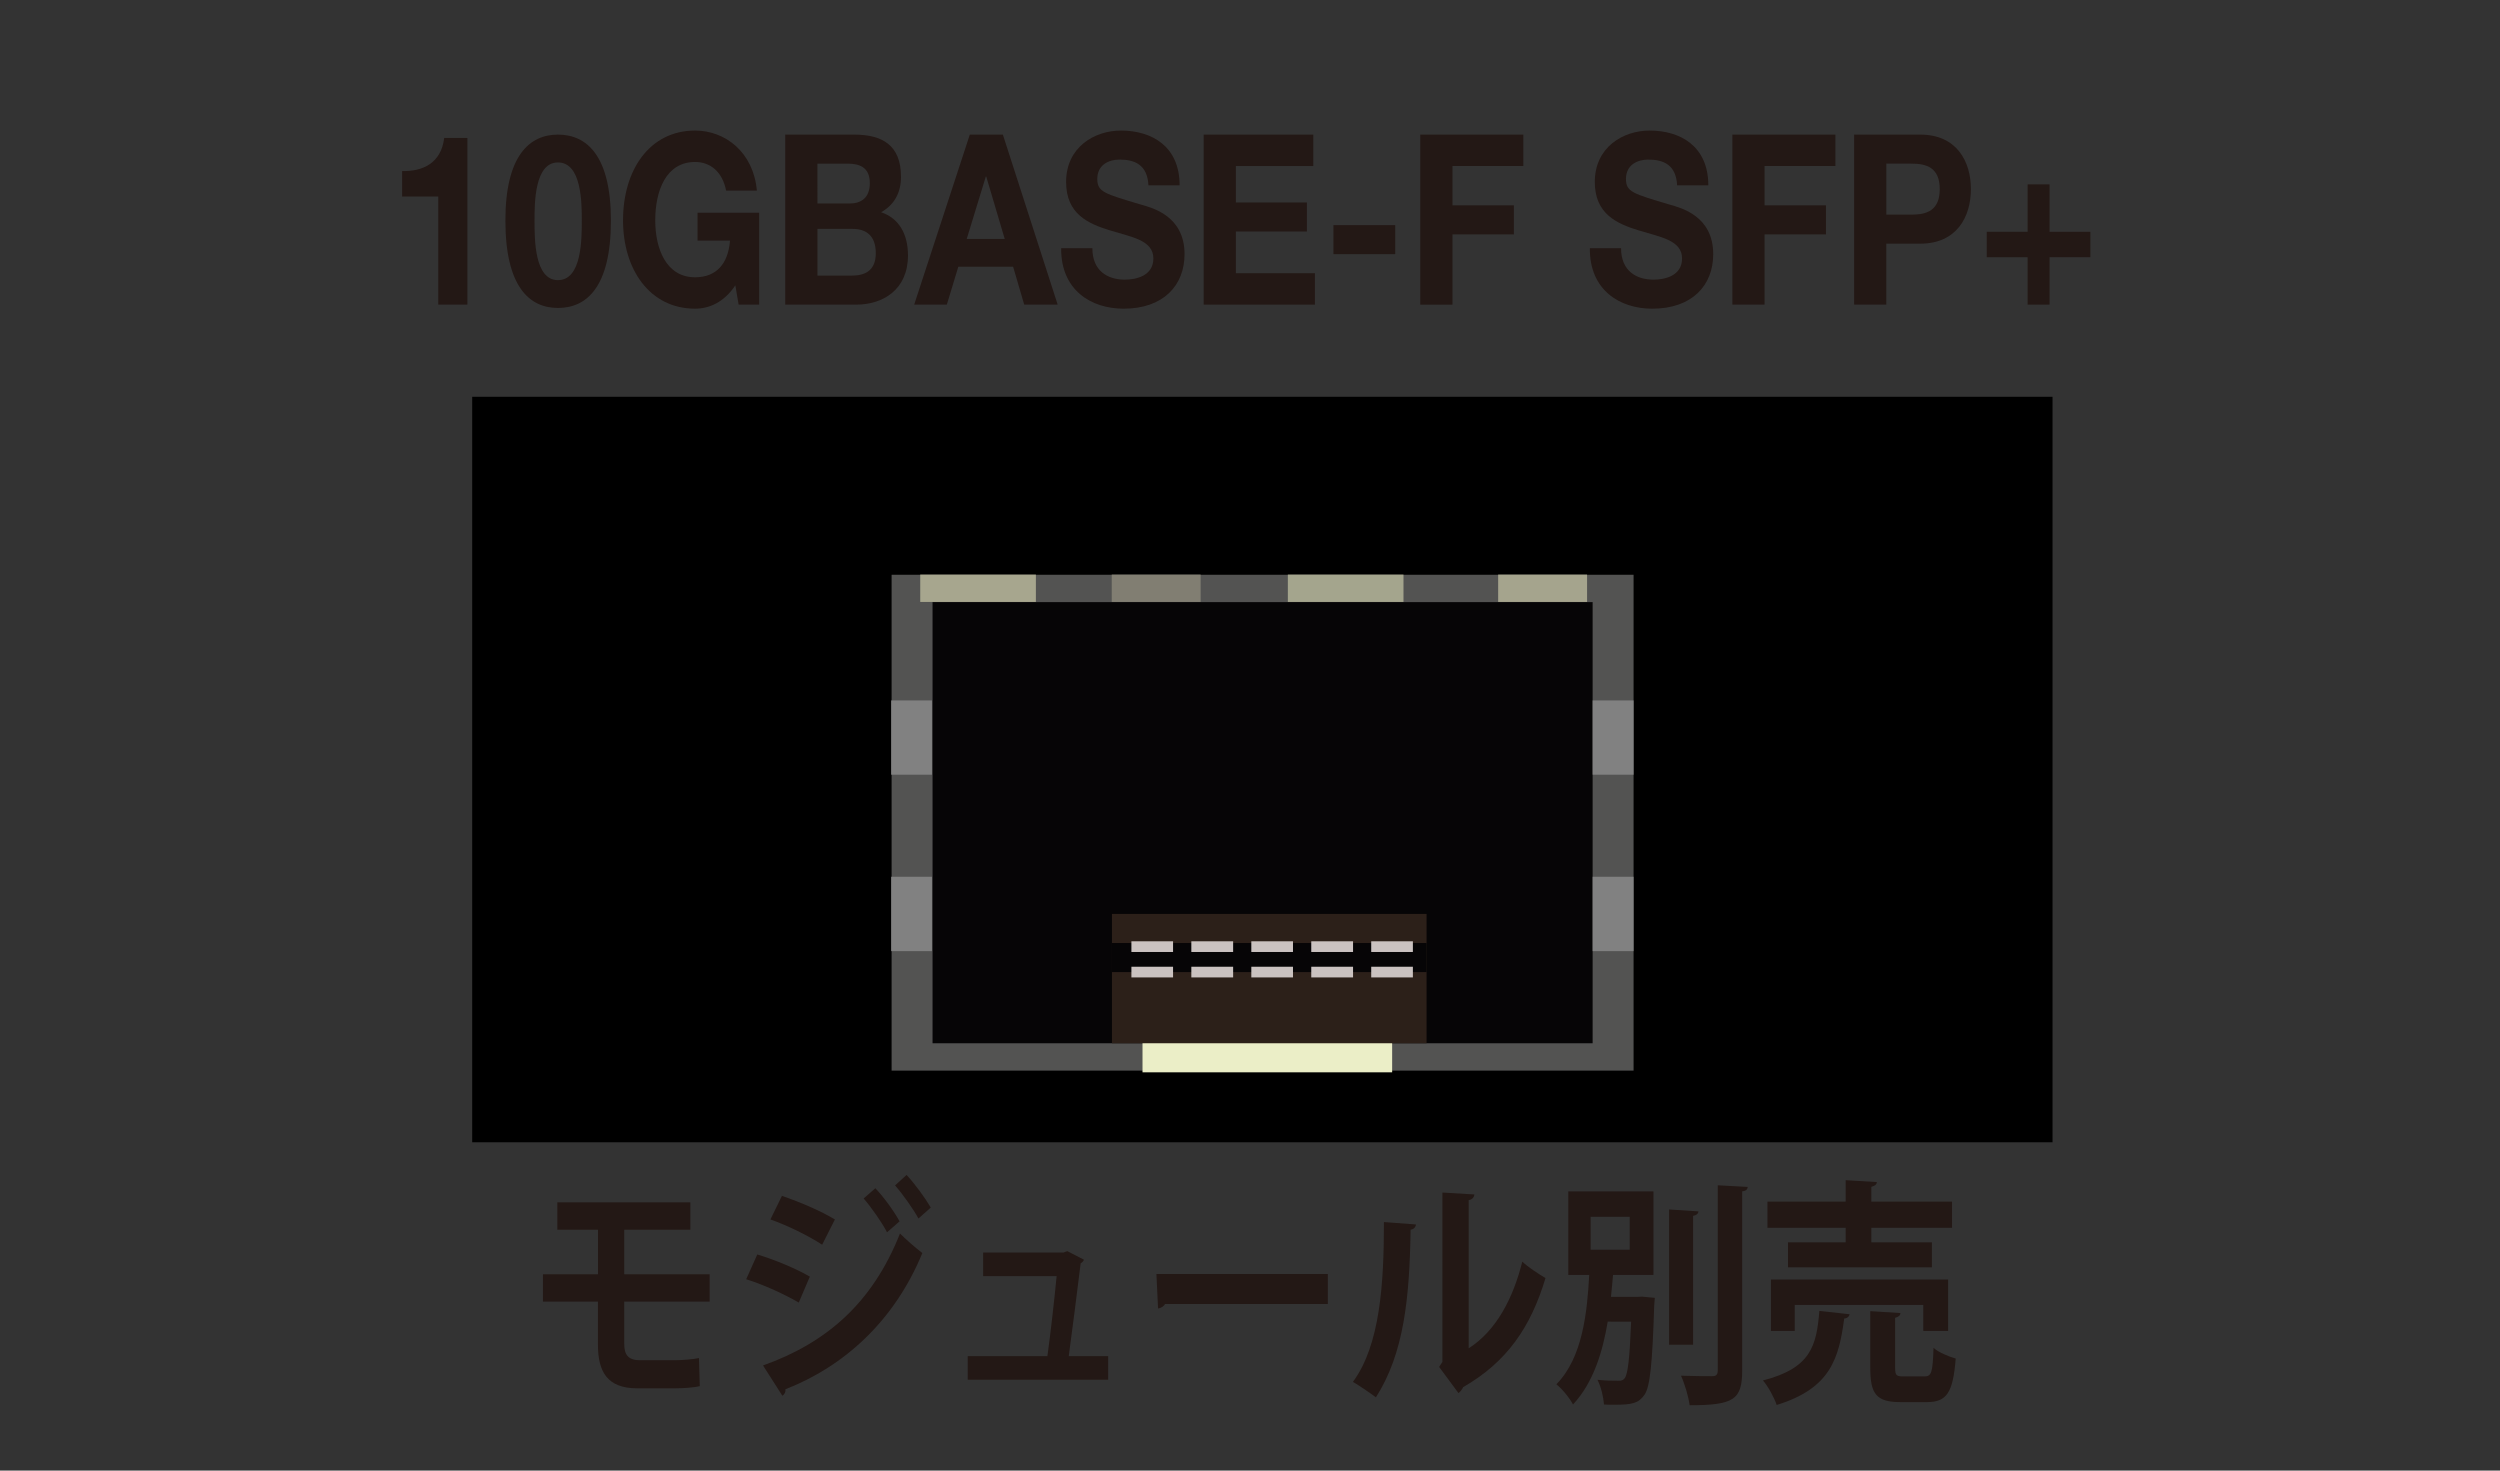 <?xml version="1.0" encoding="utf-8"?>
<!-- Generator: Adobe Illustrator 15.1.0, SVG Export Plug-In  -->
<!DOCTYPE svg PUBLIC "-//W3C//DTD SVG 1.1//EN" "http://www.w3.org/Graphics/SVG/1.1/DTD/svg11.dtd">
<svg version="1.1"
	 xmlns="http://www.w3.org/2000/svg" xmlns:xlink="http://www.w3.org/1999/xlink" xmlns:a="http://ns.adobe.com/AdobeSVGViewerExtensions/3.0/"
	 x="0px" y="0px" width="170px" height="100px" viewBox="-27.344 -8.878 170 100" enable-background="new -27.344 -8.878 170 100"
	 xml:space="preserve">
<rect x="-27.344" y="-8.878" width="170" height="100" fill="#333333" stroke="none"/>
<defs>
</defs>
<g>
	<g>
		<path fill="#231815" d="M4.438,11.837H2.457V4.484H0v-1.73c1.382,0.032,2.652-0.519,2.862-2.251h1.576V11.837z"/>
		<path fill="#231815" d="M10.596,0.275c1.956,0,3.602,1.424,3.602,5.845c0,4.52-1.646,5.943-3.602,5.943
			c-1.927,0-3.573-1.423-3.573-5.943C7.022,1.699,8.668,0.275,10.596,0.275z M10.596,10.171c1.621,0,1.621-2.771,1.621-4.05
			c0-1.182,0-3.953-1.621-3.953c-1.592,0-1.592,2.771-1.592,3.953C9.003,7.4,9.003,10.171,10.596,10.171z"/>
		<path fill="#231815" d="M22.659,10.526c-0.768,1.149-1.773,1.586-2.737,1.586c-3.086,0-4.9-2.671-4.9-6.007
			c0-3.435,1.814-6.105,4.9-6.105c2.039,0,3.964,1.456,4.202,4.081h-2.093c-0.251-1.28-1.075-1.945-2.109-1.945
			c-1.969,0-2.709,1.945-2.709,3.969c0,1.926,0.74,3.872,2.709,3.872c1.425,0,2.249-0.892,2.375-2.496H20.09V5.587h4.188v6.25
			h-1.395L22.659,10.526z"/>
		<path fill="#231815" d="M26.052,0.275h4.69c1.898,0,3.182,0.712,3.182,2.865c0,1.134-0.488,1.928-1.353,2.414
			c1.214,0.405,1.828,1.489,1.828,2.931c0,2.349-1.716,3.352-3.517,3.352h-4.83V0.275z M28.242,4.956h2.221
			c0.768,0,1.341-0.405,1.341-1.377c0-1.102-0.726-1.329-1.508-1.329h-2.054V4.956z M28.242,9.863h2.347
			c0.866,0,1.62-0.324,1.62-1.523c0-1.183-0.642-1.653-1.578-1.653h-2.389V9.863z"/>
		<path fill="#231815" d="M38.603,0.275h2.248l3.727,11.562h-2.275l-0.754-2.575h-3.727l-0.782,2.575H34.82L38.603,0.275z
			 M38.394,7.369h2.583L39.72,3.125h-0.028L38.394,7.369z"/>
		<path fill="#231815" d="M46.937,8c0,1.539,1.033,2.138,2.207,2.138c0.769,0,1.941-0.259,1.941-1.441
			c0-1.248-1.494-1.458-2.961-1.912c-1.48-0.454-2.973-1.118-2.973-3.289C45.151,1.132,47.077,0,48.878,0
			c2.081,0,3.992,1.052,3.992,3.723H50.75c-0.07-1.393-0.922-1.75-1.97-1.75c-0.698,0-1.508,0.34-1.508,1.313
			c0,0.891,0.475,1.004,2.975,1.75c0.727,0.21,2.958,0.745,2.958,3.37c0,2.122-1.437,3.707-4.146,3.707
			c-2.207,0-4.271-1.262-4.244-4.112H46.937z"/>
		<path fill="#231815" d="M54.506,0.275h7.454v2.136h-5.264v2.48h4.831v1.974h-4.831v2.836h5.375v2.136h-7.565V0.275z"/>
		<path fill="#231815" d="M63.329,6.43h4.201v1.974h-4.201V6.43z"/>
		<path fill="#231815" d="M69.235,0.275h7.007v2.136h-4.817v2.674H75.6v1.974h-4.175v4.778h-2.19V0.275z"/>
		<path fill="#231815" d="M82.888,8c0,1.539,1.033,2.138,2.207,2.138c0.769,0,1.941-0.259,1.941-1.441
			c0-1.248-1.494-1.458-2.961-1.912c-1.48-0.454-2.973-1.118-2.973-3.289C81.102,1.132,83.027,0,84.829,0
			c2.081,0,3.992,1.052,3.992,3.723h-2.121c-0.07-1.393-0.922-1.75-1.97-1.75c-0.698,0-1.508,0.34-1.508,1.313
			c0,0.891,0.475,1.004,2.975,1.75c0.727,0.21,2.958,0.745,2.958,3.37c0,2.122-1.437,3.707-4.146,3.707
			c-2.207,0-4.271-1.262-4.244-4.112H82.888z"/>
		<path fill="#231815" d="M90.457,0.275h7.007v2.136h-4.817v2.674h4.175v1.974h-4.175v4.778h-2.19V0.275z"/>
		<path fill="#231815" d="M98.736,0.275h4.495c2.485,0,3.447,1.828,3.447,3.708c0,1.88-0.962,3.708-3.447,3.708h-2.305v4.146h-2.19
			V0.275z M100.926,5.717h1.704c1.02,0,1.928-0.259,1.928-1.734s-0.908-1.734-1.928-1.734h-1.704V5.717z"/>
		<path fill="#231815" d="M112.025,6.883h2.778v1.73h-2.778v3.223h-1.492V8.614h-2.778v-1.73h2.778V3.66h1.492V6.883z"/>
	</g>
</g>
<g>
	<g>
		<path fill="#231815" d="M15.104,79.632v2.867c0,0.696,0.224,1.118,1.075,1.118h2.374c0.475,0,1.271-0.065,1.633-0.146l0.056,1.911
			c-0.391,0.097-1.159,0.146-1.676,0.146h-2.583c-2.024,0-2.667-1.118-2.667-2.964v-2.932H9.576V77.77h3.742v-3.028h-2.764v-1.863
			H19.6v1.863h-4.496v3.028h5.808v1.862H15.104z"/>
		<path fill="#231815" d="M24.151,76.426c1.243,0.373,2.653,0.972,3.574,1.506l-0.754,1.765c-0.907-0.534-2.374-1.215-3.574-1.587
			L24.151,76.426z M24.542,83.973c4.258-1.522,7.414-4.179,9.313-8.973c0.349,0.356,1.145,1.053,1.521,1.328
			c-1.898,4.616-5.319,7.709-9.312,9.264c0.028,0.162-0.042,0.34-0.209,0.438L24.542,83.973z M25.827,72.442
			c1.242,0.421,2.639,1.02,3.602,1.603l-0.866,1.717c-0.978-0.631-2.29-1.279-3.519-1.717L25.827,72.442z M32.18,71.923
			c0.558,0.583,1.271,1.555,1.647,2.251l-0.852,0.745c-0.321-0.631-1.103-1.749-1.591-2.3L32.18,71.923z M34.302,71.017
			c0.559,0.599,1.271,1.571,1.647,2.219l-0.838,0.745c-0.349-0.648-1.103-1.701-1.591-2.251L34.302,71.017z"/>
		<path fill="#231815" d="M48.012,83.341v1.604h-9.55v-1.604h5.417c0.209-1.474,0.489-3.984,0.628-5.442h-4.998v-1.603h5.459
			l0.265-0.097l1.131,0.583c-0.042,0.113-0.125,0.194-0.223,0.243c-0.182,1.539-0.601,4.762-0.81,6.316H48.012z"/>
		<path fill="#231815" d="M51.292,77.754h11.658v2.041H51.879c-0.084,0.162-0.279,0.275-0.475,0.308L51.292,77.754z"/>
		<path fill="#231815" d="M68.94,74.385c-0.014,0.178-0.14,0.324-0.363,0.356c-0.07,4.648-0.447,8.405-2.359,11.401
			c-0.405-0.308-1.075-0.761-1.563-1.053c1.857-2.51,2.108-6.721,2.108-10.867L68.94,74.385z M72.528,82.807
			c1.871-1.198,3.016-3.385,3.644-5.895c0.363,0.356,1.159,0.875,1.578,1.118c-1.005,3.353-2.639,5.717-5.599,7.417
			c-0.07,0.162-0.209,0.324-0.321,0.405l-1.313-1.781l0.223-0.34V72.215l2.178,0.13c-0.028,0.178-0.125,0.34-0.391,0.389V82.807z"/>
		<path fill="#231815" d="M83.978,79.31l0.336-0.016l0.87,0.081l-0.042,0.534c-0.126,3.968-0.281,5.507-0.659,6.057
			c-0.407,0.582-0.841,0.679-2.056,0.679c-0.224,0-0.461,0-0.698-0.016c-0.042-0.518-0.209-1.229-0.447-1.682
			c0.614,0.064,0.866,0.064,1.48,0.064c0.167,0,0.265-0.032,0.377-0.178c0.209-0.275,0.335-1.313,0.433-3.84H81.98
			c-0.335,2.026-0.963,4.132-2.36,5.636c-0.237-0.453-0.726-1.051-1.131-1.375c1.801-1.831,2.094-4.924,2.234-7.436H79.3v-5.682
			h5.792v5.682h-2.75c-0.042,0.471-0.083,0.973-0.14,1.492H83.978z M80.82,73.866v2.237h2.654v-2.237H80.82z M88.15,73.495
			c-0.014,0.162-0.126,0.259-0.363,0.308v8.761h-1.632v-9.199L88.15,73.495z M89.464,71.721l2.037,0.112
			c-0.014,0.159-0.098,0.27-0.377,0.301v12.163c0,1.992-0.544,2.381-3.574,2.381c-0.07-0.567-0.334-1.458-0.586-2.008
			c0.921,0.032,1.83,0.032,2.123,0.032c0.265,0,0.377-0.097,0.377-0.405V71.721z"/>
		<path fill="#231815" d="M98.426,80.49c-0.028,0.162-0.153,0.275-0.363,0.292c-0.363,2.689-0.908,4.746-4.593,5.878
			c-0.168-0.501-0.586-1.278-0.936-1.666c3.267-0.842,3.644-2.349,3.839-4.731L98.426,80.49z M98.161,75.601v-0.99h-5.319v-1.779
			h5.319v-1.458l2.122,0.129c-0.014,0.162-0.125,0.259-0.377,0.324v1.005h5.487v1.779h-5.487v0.99h4.119v1.698h-9.787v-1.698H98.161
			z M105.128,81.625h-1.689v-1.766h-8.74v1.766h-1.62v-3.497h12.049V81.625z M101.526,84.136c0,0.519,0.084,0.583,0.586,0.583h1.41
			c0.475,0,0.559-0.275,0.614-1.944c0.335,0.308,1.047,0.6,1.508,0.729c-0.182,2.347-0.628,2.962-1.955,2.962h-1.815
			c-1.634,0-2.039-0.566-2.039-2.314V80.28l2.052,0.129c-0.014,0.162-0.111,0.259-0.363,0.324V84.136z"/>
	</g>
</g>
<rect x="4.766" y="18.103" width="107.462" height="50.694"/>
<rect x="35.074" y="30.961" fill="#060506" width="47.276" height="31.102"/>
<path fill="#535352" d="M83.739,30.206v33.718H33.285V30.206H83.739z M36.069,32.066v29.997h44.886V32.066H36.069z"/>
<rect x="50.347" y="61.947" fill="#EBEEC7" width="16.975" height="2.093"/>
<rect x="74.531" y="30.194" fill="#A5A48D" width="6.046" height="1.86"/>
<rect x="48.254" y="30.194" fill="#817E72" width="6.046" height="1.86"/>
<rect x="60.23" y="30.194" fill="#A4A58D" width="7.863" height="1.86"/>
<rect x="35.232" y="30.194" fill="#A7A68E" width="7.864" height="1.86"/>
<rect x="80.955" y="50.741" fill="#818181" width="2.784" height="5.058"/>
<rect x="80.955" y="38.751" fill="#818181" width="2.784" height="5.05"/>
<rect x="33.255" y="50.741" fill="#818181" width="2.775" height="5.058"/>
<rect x="33.255" y="38.751" fill="#818181" width="2.775" height="5.05"/>
<rect x="48.269" y="53.27" fill="#2C2019" width="21.393" height="8.793"/>
<rect x="48.269" y="55.247" fill="#060506" width="21.393" height="1.977"/>
<rect x="49.592" y="55.13" fill="#CAC2C0" width="2.832" height="0.727"/>
<rect x="53.667" y="55.13" fill="#CAC2C0" width="2.842" height="0.727"/>
<rect x="57.746" y="55.13" fill="#CAC2C0" width="2.833" height="0.727"/>
<rect x="61.822" y="55.13" fill="#CAC2C0" width="2.841" height="0.727"/>
<rect x="65.899" y="55.13" fill="#CAC2C0" width="2.833" height="0.727"/>
<rect x="49.592" y="56.86" fill="#CAC2C0" width="2.832" height="0.727"/>
<rect x="53.667" y="56.86" fill="#CAC2C0" width="2.842" height="0.727"/>
<rect x="57.746" y="56.86" fill="#CAC2C0" width="2.833" height="0.727"/>
<rect x="61.822" y="56.86" fill="#CAC2C0" width="2.841" height="0.727"/>
<rect x="65.899" y="56.86" fill="#CAC2C0" width="2.833" height="0.727"/>
</svg>
